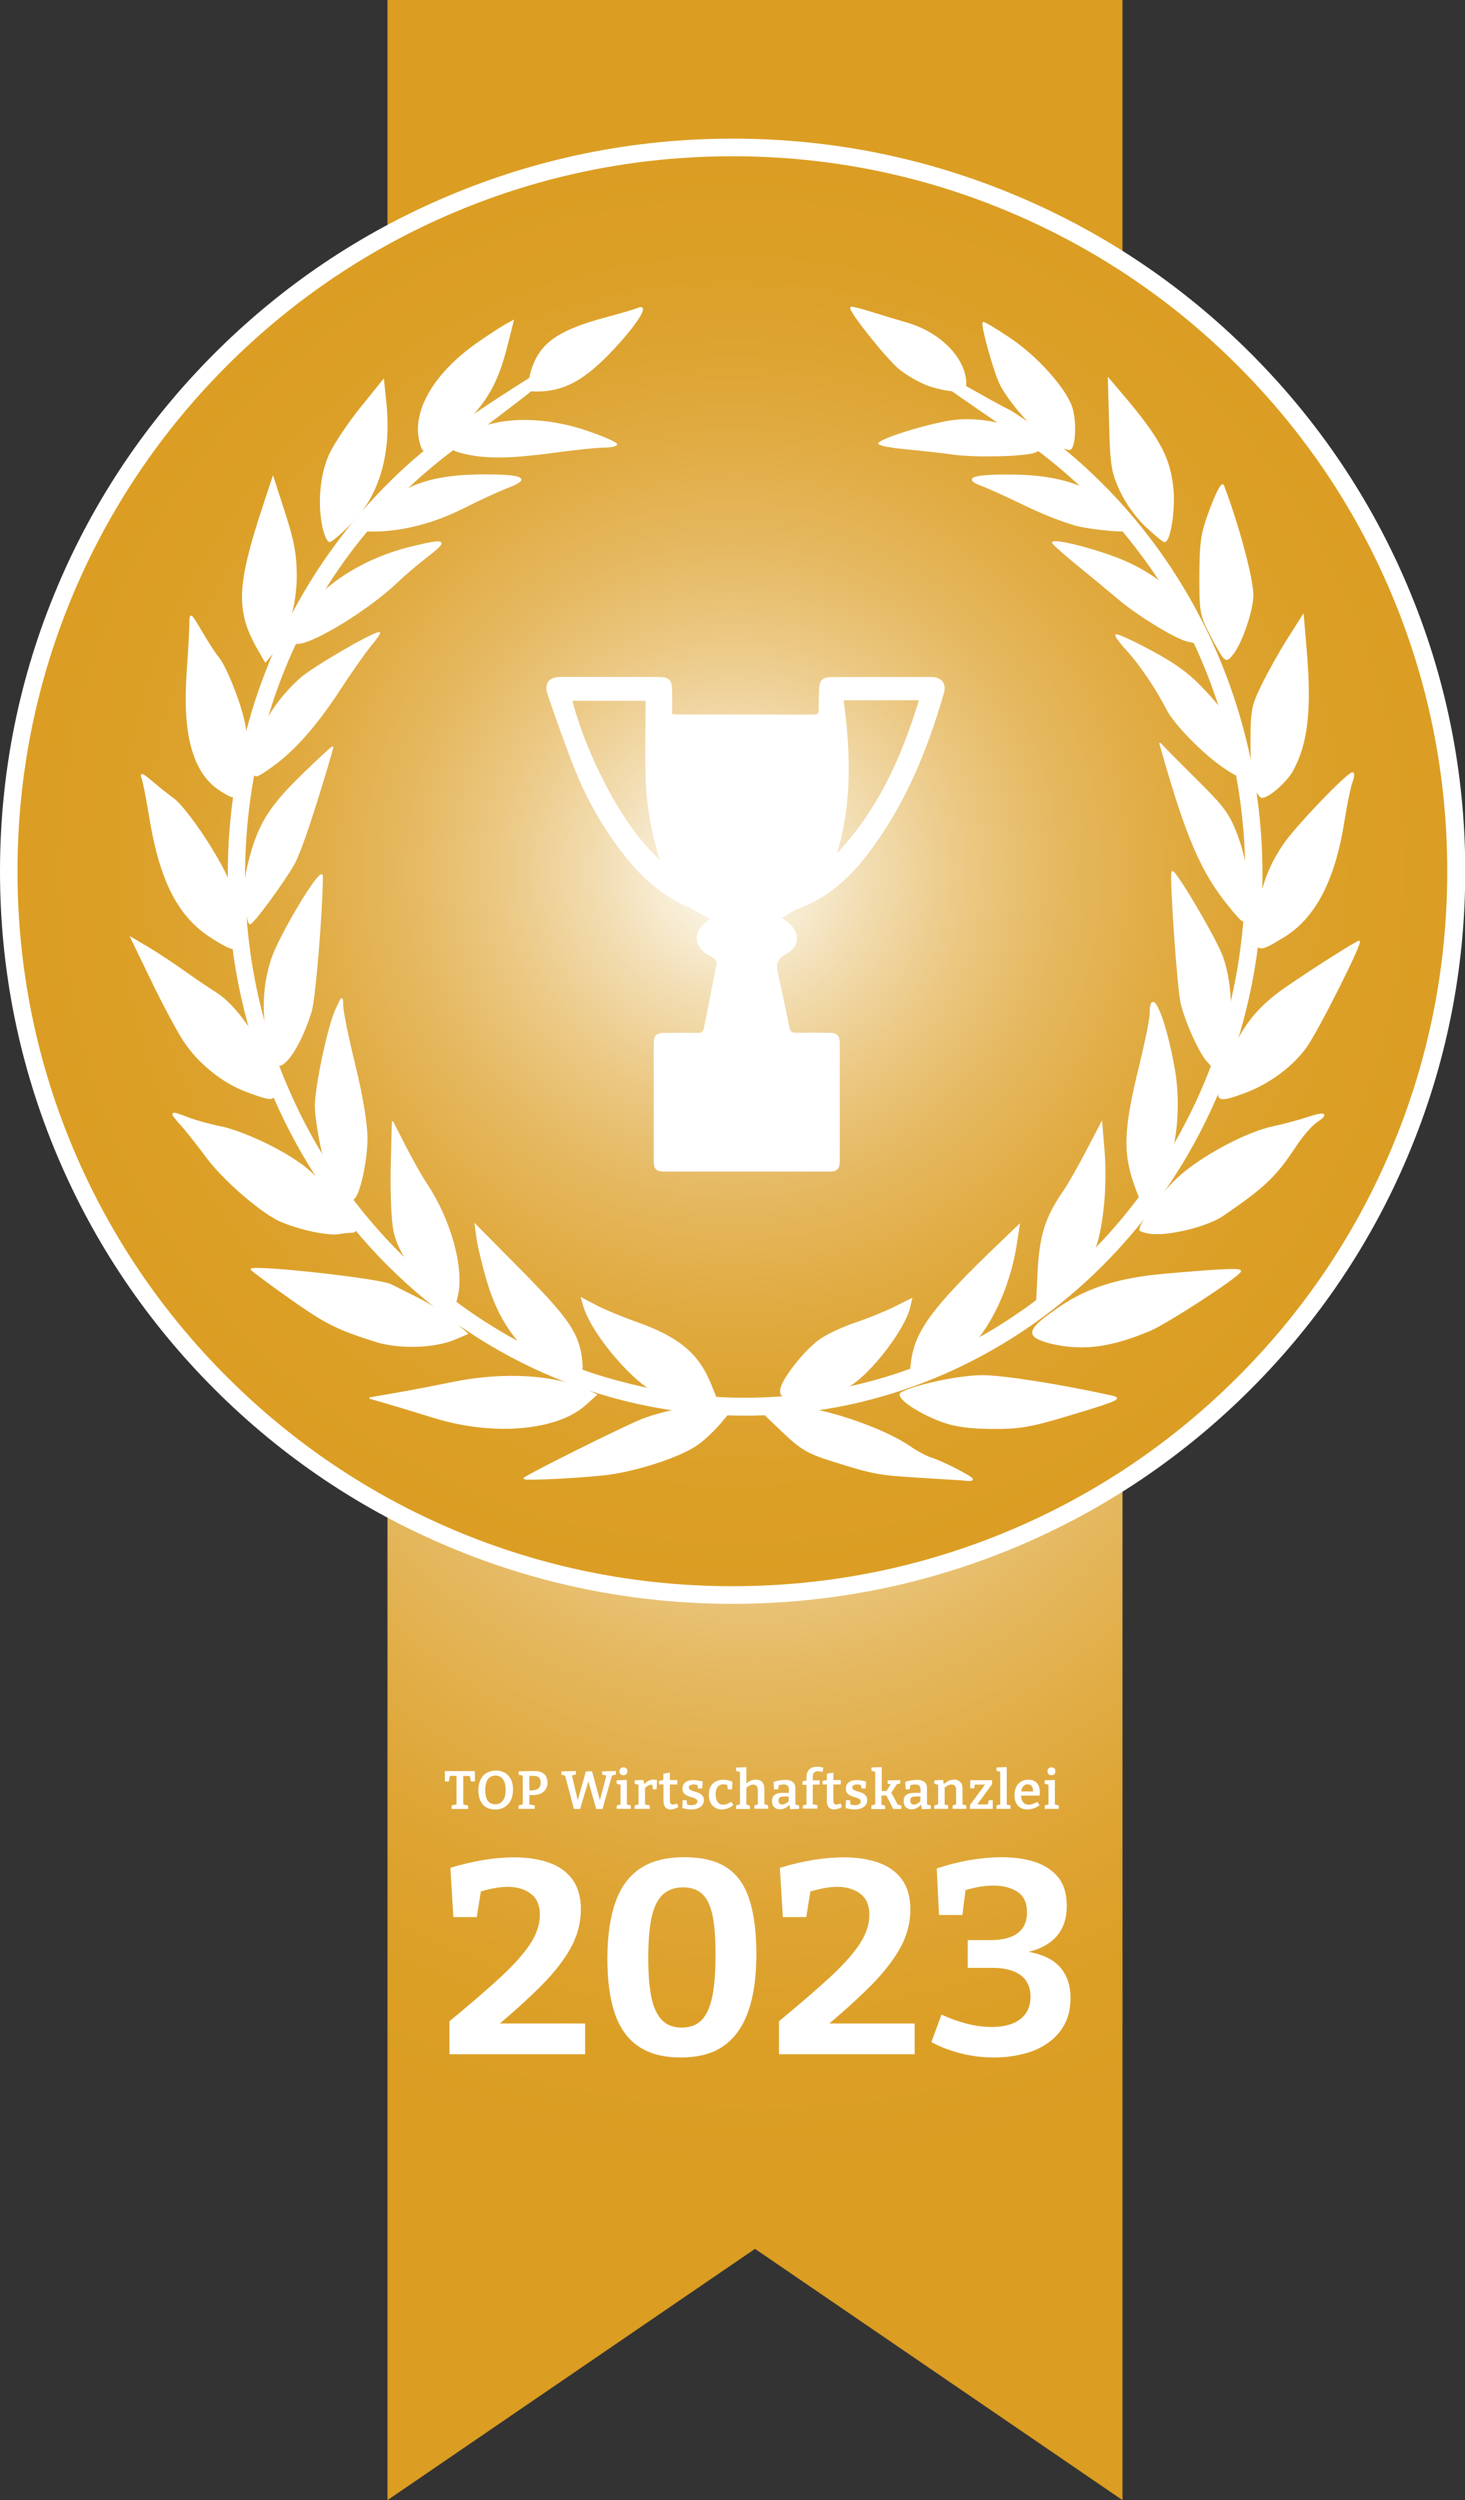 <?xml version="1.0" encoding="utf-8"?>
<svg version="1.1" id="top-wirtschaftskanzlei-2023" xmlns="http://www.w3.org/2000/svg" xmlns:xlink="http://www.w3.org/1999/xlink" x="0px" y="0px"
	 width="1172px" height="2000px" viewBox="0 0 1172 2000" enable-background="new 0 0 1172 2000" xml:space="preserve">
<rect x="0" y="0" width="1172" height="2000" fill="#333333" stroke="none"/>
<g>
	<radialGradient id="radial-gradient-1" cx="604" cy="1000" r="737.033" gradientUnits="userSpaceOnUse">
		<stop  offset="0" style="stop-color:#FFFFFF"/>
		<stop  offset="6.263083e-02" style="stop-color:#FBF3E4"/>
		<stop  offset="0.193" style="stop-color:#F2DCB1"/>
		<stop  offset="0.326" style="stop-color:#EBC985"/>
		<stop  offset="0.46" style="stop-color:#E5B961"/>
		<stop  offset="0.594" style="stop-color:#E1AD46"/>
		<stop  offset="0.728" style="stop-color:#DEA432"/>
		<stop  offset="0.863" style="stop-color:#DC9F26"/>
		<stop  offset="1" style="stop-color:#DB9D22"/>
	</radialGradient>
	<polygon fill="url(#radial-gradient-1)" points="898,2000 604,1799 310,2000 310,0 898,0 	"/>
</g>
	<g>
	<radialGradient id="radial-gradient-2" cx="586" cy="697" r="579" gradientUnits="userSpaceOnUse">
		<stop  offset="0" style="stop-color:#FFFFFF"/>
		<stop  offset="7.731533e-02" style="stop-color:#F9F0DC"/>
		<stop  offset="0.202" style="stop-color:#F1DAAB"/>
		<stop  offset="0.329" style="stop-color:#EBC781"/>
		<stop  offset="0.458" style="stop-color:#E5B85F"/>
		<stop  offset="0.588" style="stop-color:#E1AC44"/>
		<stop  offset="0.72" style="stop-color:#DDA431"/>
		<stop  offset="0.856" style="stop-color:#DC9F26"/>
		<stop  offset="1" style="stop-color:#DB9D22"/>
	</radialGradient>
		<circle fill="url(#radial-gradient-2)" cx="586" cy="697" r="579"/>
		<path fill="#FFFFFF" d="M586,1283c-79.1,0-155.9-15.5-228.1-46.1c-69.8-29.5-132.5-71.8-186.3-125.6
		c-53.8-53.8-96.1-116.5-125.6-186.3C15.5,852.9,0,776.1,0,697s15.5-155.9,46.1-228.1c29.5-69.8,71.8-132.5,125.6-186.3
		s116.5-96.1,186.3-125.6c72.2-30.6,149-46.1,228.1-46.1s155.9,15.5,228.1,46.1c69.8,29.5,132.5,71.8,186.3,125.6
		c53.8,53.8,96.1,116.5,125.6,186.3c30.6,72.2,46.1,149,46.1,228.1s-15.5,155.9-46.1,228.1c-29.5,69.8-71.8,132.5-125.6,186.3
		c-53.8,53.8-116.5,96.1-186.3,125.6C741.9,1267.5,665.1,1283,586,1283z M586,125c-77.2,0-152.1,15.1-222.6,44.9
		c-68.1,28.8-129.3,70.1-181.8,122.6C129,345.1,87.8,406.2,58.9,474.4C29.1,544.9,14,619.8,14,697s15.1,152.1,44.9,222.6
		c28.8,68.1,70.1,129.3,122.6,181.8c52.5,52.5,113.7,93.8,181.8,122.6c70.5,29.8,145.4,44.9,222.6,44.9s152.1-15.1,222.6-44.9
		c68.1-28.8,129.3-70.1,181.8-122.6c52.5-52.5,93.8-113.7,122.6-181.8c29.8-70.5,44.9-145.4,44.9-222.6s-15.1-152.1-44.9-222.6
		c-28.8-68.1-70.1-129.3-122.6-181.8c-52.5-52.5-113.7-93.8-181.8-122.6C738.1,140.1,663.2,125,586,125z"/>
</g>
	<g>
	<path fill="#FFFFFF" stroke="#FFFFFF" stroke-width="2.748" stroke-linecap="round" stroke-linejoin="round" d="M373.3,336.7
		c-114.1,76.8-189.7,210.6-189.7,363c0,238.1,184.8,431.4,412.5,431.4s412.5-193.2,412.5-431.4c0-157.2-80.6-294.8-200.8-370.2
		c-27.5-13.3-151.2-89.2,0,13.7c38.4,24.9,72.9,56.4,101,93.2c69.9,89.2,100.6,209.7,84.7,323.7c-15.4,118-82.7,226.2-177.6,291
		c-93.3,65.1-213.3,84.6-321.6,54.8c-115.6-30.4-214.7-119.3-263.9-232.6C177.7,754.8,184,610,244.7,496.2
		c30.5-58.7,75.5-108.5,128.6-145.5C523.5,238.3,411.9,310.5,373.3,336.7L373.3,336.7z"/>
		<path fill="#FFFFFF" stroke="#FFFFFF" stroke-width="1.015" d="M419.3,1182.7c0-1.6,80.1-41.5,94.4-47.1
		c19.8-7.7,52.4-13.2,64-10.8l8.4,1.7l-9.4,11.2c-5.2,6.2-13.7,14.3-19.1,18c-12.8,8.9-44.3,19.6-68.3,23.2
		C472.5,1181.5,419.3,1184.3,419.3,1182.7L419.3,1182.7z M738.2,1181.8c-36-2.2-38.7-2.7-72.2-13.2c-20.1-6.3-25.2-9.4-40.7-24.2
		l-17.7-17l7.8-2.2c20.1-5.6,84.7,13,113,32.5c5.4,3.7,12.9,7.7,16.6,8.8c8.6,2.6,32.8,15,32.8,16.8c0,0.7-1.5,1.2-3.4,0.9
		S756.2,1182.9,738.2,1181.8L738.2,1181.8z M346.8,1133.7c-15.1-4.7-32.7-10-39.3-11.9l-11.9-3.4l20.1-3.5c11.1-1.9,32-5.9,46.6-8.9
		c40.7-8.3,81.4-5.9,107.8,6.4l7,3.3l-8.8,7.9C445.4,1144.2,394.2,1148.5,346.8,1133.7L346.8,1133.7z M753.4,1137
		c-19.6-7.2-37.5-19.8-32.3-22.7c10.7-6.1,46.4-13.7,64.7-13.7c16.9,0,61.3,7,103.7,16.3c8,1.8,4.6,3.3-30.4,13.9
		c-34.3,10.4-42.6,11.9-65.1,11.8C775.6,1142.5,764,1140.9,753.4,1137L753.4,1137z M527,1114.3c-17.3-5.1-53.2-46.8-59.8-69.3
		l-1.9-6.5l11.8,6.2c6.5,3.4,20.3,9.1,30.7,12.8c34.6,12.1,50.5,25.1,60.5,49.6l4.2,10.4l-18.5-0.3
		C544,1117,531.8,1115.7,527,1114.3L527,1114.3z M624.6,1112.4c0-7.6,19.5-32.6,32.3-41.2c5.6-3.8,18.1-9.6,27.8-12.8
		c9.6-3.2,23.6-8.9,31-12.6l13.5-6.7l-1.7,7.1c-4.2,17.2-30.9,52-47.5,62c-9.5,5.7-17,7.6-33.8,8.6
		C625.9,1118,624.6,1117.8,624.6,1112.4L624.6,1112.4z M452.2,1098.6c-29.6-10.8-50.5-35.3-61.7-72.1c-3.8-12.5-7.6-28.1-8.6-34.8
		l-1.7-12.1l36.9,37.3c38,38.5,45.8,50,48.2,71.6C466.6,1101.1,464.1,1103,452.2,1098.6L452.2,1098.6z M729.3,1089.4
		c3.2-24.7,17.3-43.6,69.3-93.5l16.7-16l-2.2,14.4c-7.1,46.1-30.6,86.3-58.2,99.5c-7.7,3.7-16.9,6.7-20.5,6.7
		C728.4,1100.6,728,1099.7,729.3,1089.4L729.3,1089.4z M300.3,1072.9c-31.5-10-39.7-14.2-69.8-35.5c-16.7-11.8-30-21.8-29.5-22.1
		c4.1-3,102.8,8,111.5,12.4c2.4,1.2,12.3,6.2,22.1,11.1c9.8,4.9,22.6,13.2,28.5,18.5l10.7,9.6l-9.8,4.2
		C347.5,1078.1,319.1,1078.9,300.3,1072.9L300.3,1072.9z M843.9,1075.1c-6.6-1.3-13.7-3.9-15.8-5.7c-5-4.3-0.2-10,20-23.8
		c22.5-15.3,47.8-23.1,84.9-26.3c47.7-4.1,60.7-4.6,59.2-2.1c-3.1,5.2-59.5,41.8-72.7,47.2C888.9,1077.1,868,1080,843.9,1075.1
		L843.9,1075.1z M351.6,1038c-17.2-13.3-32.6-35.9-36.3-53.1c-1.7-8.2-2.7-30.7-2.2-51.2l0.9-36.5l10,19.6
		c5.5,10.8,13.2,24.5,17.2,30.4c19.1,28.7,29.8,67.5,24.6,89.4l-2.5,10.3L351.6,1038L351.6,1038z M830.5,1018.9
		c1.4-30.2,6.1-45.2,20.6-66c3.4-4.9,11.6-19.3,18.2-31.9l12-23l1.9,23.6c2.3,28.3-1.5,64.7-8.5,79.8c-5.4,11.8-28.6,37.3-39.2,43.1
		l-6.4,3.5L830.5,1018.9L830.5,1018.9z M247.9,984.3c-9.2-2.1-20.9-6-26-8.7c-16.5-8.7-44.7-33.7-57-50.6
		c-6.7-9.1-15.8-20.6-20.3-25.6c-9.3-10.3-8.7-10.8,5.8-5.1c5.7,2.2,17.2,5.4,25.7,7.1c17.7,3.6,48.3,17.9,65.5,30.7
		c13.1,9.7,33.5,33,39.7,45.5c3.7,7.4,3.7,8-0.8,8.1c-2.7,0-7.3,0.6-10.3,1.2S257.1,986.4,247.9,984.3L247.9,984.3z M919.5,986.4
		c-4.1-0.7-7.5-1.8-7.5-2.6c0-5.6,16.7-28.5,29.8-40.8c18-17,54.9-37,77.1-41.6c8.2-1.7,20.3-5,26.9-7.2c14.2-4.8,17.3-3.4,7.3,3.3
		c-4,2.7-11.4,11.3-16.6,19.2c-16,24.3-24.8,32.7-58.4,55.7C965.3,981,933.6,988.7,919.5,986.4L919.5,986.4z M270.8,949.2
		c-7.1-8.5-10.5-16.4-13.9-32.3c-2.5-11.6-4.5-26-4.5-31.9c0-15.6,10-63.1,16.2-76.8c5.2-11.6,5.3-11.6,5.5-3.3
		c0.1,4.6,4.5,26.1,9.8,47.7c6,24.6,9.5,46.1,9.6,57.7c0,18.2-6,45.8-10.8,48.8C281.3,959.7,276,955.4,270.8,949.2L270.8,949.2z
		 M909.6,952.5c-11.1-28.7-10.7-47.5,2.3-100.1c4.5-18.5,8.3-37,8.3-41.2c0.1-24.5,12.1,3.2,19.2,44.4c6.8,39.6-2,85.7-18.9,98.5
		l-7.9,6L909.6,952.5L909.6,952.5z M198,873.3c-19.6-7.1-39.3-23-51-41c-5.3-8.2-17-30-25.9-48.6L104.8,750l12.9,7.6
		c7.1,4.2,20.1,12.7,28.9,19c8.8,6.3,20.3,14.1,25.6,17.4c19.8,12.3,42.3,48.3,46.3,74C220.5,881,219.6,881.2,198,873.3L198,873.3z
		 M974.9,874.8c0-2.4,3.9-14.6,8.6-27.1c9.7-25.7,22.5-41.9,45.8-57.9c21.3-14.7,56.2-36.8,58-36.8c2.9,0-33,71.4-42.5,84.6
		c-11.1,15.4-29.5,29-49,36.3C978.8,880.2,974.9,880.4,974.9,874.8L974.9,874.8z M217.1,838.5c-7.4-20.2-7.5-45.7-0.2-69.6
		c5.9-19.4,41-77.8,40.9-67.9c-0.4,32.6-5.9,98.1-9,108.3c-5.4,17.4-13.6,33.6-20.3,39.8C222.9,854.1,222.7,854,217.1,838.5
		L217.1,838.5z M965.9,848.9c-6.6-7.5-17.3-31.4-20.9-46.5c-2.8-11.9-9.1-103-7.2-105c2-2.2,35,53.7,40.1,68.1
		c8.4,23.7,8.3,56.7-0.2,75c-3.4,7.3-6.5,13.3-6.9,13.3C970.5,853.8,968.3,851.6,965.9,848.9L965.9,848.9z M167,748.4
		c-25-16.9-39.2-45.4-47.2-95.3c-2.3-14-5-27.9-6.1-30.8c-1.5-4.1,0.3-3.4,7.9,3.1c5.4,4.6,12.9,10.5,16.6,13.2
		c11.5,8.2,40.9,52.9,46.2,70.5c6.1,19.9,6.8,49.5,1.3,49.5C183.7,758.5,175.2,754,167,748.4L167,748.4z M1005.9,737.6
		c2-24.6,8.3-43.1,21.2-62c9.6-14.2,50.9-57.3,54.9-57.3c1.2,0,1,3.3-0.5,7.3c-1.5,4-4.4,18.2-6.5,31.5c-7.4,46.9-23.1,77-48,92.2
		C1004.8,762.9,1003.9,762.4,1005.9,737.6L1005.9,737.6z M196.2,723.9c-1.2-10.2-0.4-20.7,2.6-32.9c7.6-30.6,15.9-44.5,42.6-70.6
		c13.6-13.3,24.7-23.5,24.7-22.8c0,0.8-2,8-4.4,16c-13.3,44.3-21.7,68.6-26.6,77.5c-7.6,13.7-32.6,47.8-35.1,47.8
		C198.9,738.9,197.2,732.1,196.2,723.9L196.2,723.9z M983.8,725.3c-22.2-27-34.1-54.4-53.9-123.8l-2-7l6.8,7
		c3.7,3.9,16.1,16.2,27.4,27.5c17.5,17.5,21.7,23.5,28,40.7c7.9,21.4,11.6,52.4,7.6,63.1C995.3,739,994.8,738.7,983.8,725.3
		L983.8,725.3z M176.9,632.6c-21.8-13.6-30.6-43.9-27.1-94c1.2-17.1,2.2-35,2.2-39.9c0.1-8.6,0.3-8.4,9.4,7
		c5.1,8.7,11,17.8,13.1,20.2c5.6,6.4,16.4,32.9,20.4,49.9c3.5,15,2.6,30.8-2.8,51.3C188.8,639.5,188.3,639.7,176.9,632.6
		L176.9,632.6z M1004.4,631.6c-2.2-4-3.5-17.1-3.5-35.8c0-27.6,0.5-30.6,8.8-47.7c4.9-10,14.2-26.7,20.8-37.1l12-18.9l2.3,27.3
		c4.1,48,1.2,74.8-10.7,96.8c-4.9,9-19.2,21.6-24.6,21.6C1008.7,637.9,1006.3,635.1,1004.4,631.6L1004.4,631.6z M203.1,613.9
		c0-23.7,13.6-49.7,37.1-70.9c9.9-8.9,57.9-36.9,63.3-36.9c0.8,0-2.4,4.7-7.2,10.5s-16,21.9-25.1,35.8c-18.1,27.8-36,48-53.5,60.5
		C203.7,622.9,203.1,622.9,203.1,613.9L203.1,613.9z M978.9,613.7c-16.2-11-39.4-34.7-45.3-46.4c-8.1-16-21.9-36.4-31.8-47.1
		c-5-5.4-9.1-10.8-9.1-12.1s12.4,4.3,27.5,12.4c21.6,11.6,31.3,18.9,45.1,33.8c17.5,19,21.4,27.2,27.3,57.7
		C994.9,623,993,623.3,978.9,613.7L978.9,613.7z M206.7,519.6c-17.7-30.8-17-50.8,3.9-114.2l7.8-23.6l9.3,28.8
		c7.3,22.7,9.2,33.3,9.2,50.2c0,23.6-7.4,48.1-18.5,61.3l-6.1,7.3L206.7,519.6L206.7,519.6z M978.5,525.4
		c-1.6-2.1-6.5-10.7-10.8-19.2c-7.3-14.3-7.8-17.6-7.7-46.3c0.2-27.5,1.1-33.3,8.6-53.3c5.1-13.6,9.1-20.8,10.1-18.2
		c12,31.6,23.4,74.2,23.5,87.5c0.1,11.8-8.9,38.3-16,47.2C982.4,528.1,981,528.5,978.5,525.4L978.5,525.4z M234.8,508.3
		c9.4-30.5,48.4-59.6,94.7-70.7c27.2-6.6,29.1-5.6,13,6.9c-8,6.1-18.9,15.4-24.2,20.5c-22.9,22-67.6,49.6-80.4,49.6
		C233.9,514.6,233.3,513.2,234.8,508.3L234.8,508.3z M949.2,512.5c-9.7-2.6-38.5-20.2-53.6-32.9c-8.3-7-23.9-19.9-34.7-28.7
		c-10.8-8.8-19.3-16.5-18.8-17c2.6-2.6,37.1,6.4,57.1,15c25.7,11,46.7,29,56.2,48.1C964,514.4,963.3,516.2,949.2,512.5L949.2,512.5z
		 M258.4,421.3c-4.1-19.6-1.7-43.1,6.1-59.2c3.9-7.9,14.9-24.3,24.6-36.3l17.6-21.8l1.9,18.3c4.2,40.1-5.4,73.5-27.7,96.1
		c-8,8.1-15.7,14.7-17.2,14.7C262.2,433.2,259.8,427.9,258.4,421.3L258.4,421.3z M916.7,420.9c-7.7-7.3-16.1-19-20.5-28.7
		c-6.7-14.7-7.6-20.2-8.4-52.9l-1-36.5l10.5,12.4c30.5,35.8,38.7,51.3,41,76.6c1.5,16.8-2.5,41.5-6.7,41.4
		C930.6,433.2,923.9,427.6,916.7,420.9L916.7,420.9z M299.3,410.6c23.4-22.7,46.8-30.7,89.4-30.6c30.1,0.1,35.4,3,17.8,9.7
		c-7.2,2.8-23,10-35,16.1c-24,12.2-49.4,18.8-72.1,18.9l-14.7,0L299.3,410.6L299.3,410.6z M864.1,420.9c-9-1.9-28.1-9.2-42.4-16.1
		c-14.3-7-30.6-14.4-36.2-16.5c-14.7-5.4-7.8-8.2,20.6-8.2c43.8-0.1,71.5,10.1,94.8,34.8l9.4,10l-14.9-0.3
		C887.2,424.4,873.1,422.7,864.1,420.9L864.1,420.9z M374.8,363.3c-5.7-1.1-11.1-2.8-12-3.8c-3.1-3.2,4.4-9.6,19-16.1
		c21.9-9.8,55.9-9.2,87.5,1.6c13.2,4.5,23.9,9.2,23.9,10.4c0,1.2-4.6,2.2-10.3,2.2c-5.6,0-23.8,1.9-40.4,4.2
		C410.5,366.1,391.4,366.6,374.8,363.3L374.8,363.3z M762.8,363.2c-9-1.3-26.6-3.2-39.1-4.4c-12.5-1.2-21.7-3.1-20.5-4.3
		c4.6-4.6,44.2-16.4,61.2-18.2c20.5-2.2,47.5,3.7,60.4,13c9.1,6.7,9.9,9.6,3.1,12.3C820,364.7,780.5,365.7,762.8,363.2L762.8,363.2z
		 M336,353c-6-24.5,12-54.8,46.6-78.8c8.9-6.2,18.8-12.6,22-14.4l5.9-3.2l-4.9,19.4c-6.9,27.4-14.6,42.2-30.4,58.7
		c-11.2,11.7-30.8,25.4-36.2,25.4C338.4,360.3,337,357.1,336,353L336,353z M843.3,354.8c-12.9-7-37.6-34.8-43.9-49.4
		c-5.2-12.1-14.4-45.8-12.8-47.3c0.5-0.5,9.8,5,20.7,12.3c22.1,14.6,45.9,41.3,50.3,56.4c3.3,11.4,2.3,31.5-1.7,32.6
		C854.4,359.7,848.7,357.7,843.3,354.8L843.3,354.8z M423.6,303.6c5.7-27.2,19.8-38.3,62.8-49.7c10.5-2.8,21.4-6,24.2-7.2
		c9.6-4-2.9,14.9-24.2,36.8c-20.5,21-36.5,29.2-56.9,29.2C422.1,312.7,421.7,312.2,423.6,303.6L423.6,303.6z M742.5,308.1
		c-6.7-2.4-17-8.3-22.9-13.2c-10.2-8.3-40.9-46.9-38.9-48.9c0.5-0.5,6.9,1,14.2,3.3c7.3,2.3,21.1,6.5,30.7,9.3
		c26.7,7.7,46.9,28.6,46.9,48.4c0,4.6-1.7,5.7-8.9,5.6C758.6,312.5,749.1,310.5,742.5,308.1L742.5,308.1z"/>
</g>
	<path fill="#FFFFFF" stroke="#FFFFFF" stroke-miterlimit="10" d="M568.9,734.9c-7.3-3.9-13.9-7.8-20.8-11
	c-19.2-8.8-34.3-22.5-47.3-38.8c-17.6-22.1-31.4-46.4-41.6-72.6c-7.3-18.7-14-37.6-20.5-56.7c-3.1-9.3,0.7-13.8,10.6-13.8
	c25.9,0,51.7,0,77.6,0.1c8.1,0,10.2,2.1,10.3,10.2c0.1,6.3,0,12.6,0,19.4c2.3,0.2,3.9,0.4,5.6,0.4c35.8,0,71.5,0,107.3,0.1
	c4,0,5.6-0.9,5.4-5.1c-0.2-5.4,0.1-10.8,0.3-16.2c0.2-6.2,2.6-8.6,8.9-8.7c9-0.1,18-0.1,26.9-0.1c17.8,0,35.6,0,53.4,0
	c7.8,0,11.7,4.7,9.7,12c-13.5,47-32,91.8-62.4,130.7c-14.2,18.2-31.1,33.1-53.2,41.4c-5,1.9-9.5,5.2-14.7,8.2c1.5,1,2.9,1.8,4.2,2.7
	c11,7.6,11.6,19.3,0,25.7c-7.8,4.2-8.4,8.9-6.7,16.2c3.3,14.5,6.3,29,9.3,43.5c0.7,3.4,2.6,4.3,5.8,4.2c8.8-0.2,17.6-0.1,26.5,0
	c5.9,0.1,7.8,2,7.8,7.8c0,31.4,0,62.8,0,94.3c0,5.9-1.8,7.9-7.7,7.9c-44.1,0-88.2,0-132.3,0c-6,0-7.8-1.9-7.8-7.7
	c0-31.4,0-62.8,0-94.3c0-5.9,1.8-7.8,7.7-7.9c8.8-0.1,17.6-0.2,26.5,0c3.3,0.1,5.2-0.7,5.9-4.1c3.4-17.4,7-34.8,10.3-52.3
	c0.2-1.1-1-3-2.1-3.8c-2.2-1.7-4.9-2.7-7.1-4.4c-9.1-7-9.1-16.6-0.1-23.7C565.6,737.3,567,736.3,568.9,734.9z M517,560.1
	c-19.8,0-39.6,0-59.7,0c0.6,2.3,1,4.1,1.5,5.8c7.4,25.2,17.8,49.1,30.6,72c10,17.7,21.5,34.4,36.2,48.6c1,1,2.1,1.8,3.2,2.7
	c-6.7-21.2-10.8-42.4-11.7-64.1C516.3,603.5,517,581.9,517,560.1z M668.6,684.4c33.7-35.3,53.1-78,67.2-124.7c-21.1,0-41,0-61.5,0
	C680.1,601.7,681.3,643.3,668.6,684.4z"/>
	<g>
	<path fill="#FFFFFF" d="M361.3,1447v-2.7l4.9-1.1l-1,1.3v-24.8l1.1,0.9h-7.4l1.2-1l-1,5.5h-3.2v-8.3h24v8.3h-3.2l-1-5.3l1.2,0.9
		h-7.4l1.1-0.9v24.8l-0.9-1.3l4.8,1.1v2.7H361.3z"/>
		<path fill="#FFFFFF" d="M395.9,1447.5c-2.6,0-4.9-0.6-6.9-1.7s-3.5-2.9-4.6-5.1c-1.1-2.3-1.7-5.1-1.7-8.4c0-2.6,0.3-5,1-6.9
		s1.7-3.7,2.9-5c1.3-1.3,2.7-2.3,4.5-3c1.7-0.7,3.6-1,5.7-1c2,0,3.8,0.3,5.5,1c1.6,0.6,3.1,1.6,4.3,2.9c1.2,1.3,2.1,2.8,2.8,4.7
		c0.7,1.9,1,4,1,6.5c0,3.4-0.6,6.3-1.8,8.7c-1.2,2.4-2.9,4.2-5.1,5.5S398.7,1447.5,395.9,1447.5z M396.2,1443.4
		c1.5,0,2.9-0.4,4.2-1.2c1.2-0.8,2.2-2,3-3.7c0.8-1.7,1.1-4,1.1-6.9c0-2.7-0.4-4.8-1.1-6.5c-0.7-1.6-1.7-2.8-2.9-3.6
		c-1.2-0.7-2.6-1.1-4.2-1.1c-1.5,0-2.9,0.4-4.1,1.1c-1.2,0.7-2.2,2-2.9,3.7c-0.7,1.7-1.1,4-1.1,6.9c0,2.7,0.3,4.8,1,6.5
		c0.7,1.7,1.6,2.9,2.8,3.7C393.3,1443,394.7,1443.4,396.2,1443.4z"/>
		<path fill="#FFFFFF" d="M426,1436h-3.6l1.1-0.9v9.2l-0.8-1l5.1,1v2.7h-12.9v-2.7l4.2-1.1l-0.9,1.1v-24.8l1,1.2l-4.3-1v-2.7l8.8-0.2
		h4.2c2.3,0,4.2,0.4,5.7,1.2c1.5,0.8,2.6,1.9,3.3,3.2s1.1,3,1.1,4.7c0,1.9-0.4,3.6-1.3,5.2c-0.9,1.5-2.2,2.7-4,3.6
		C430.9,1435.6,428.7,1436,426,1436z M427,1420.6h-4.4l0.9-0.8v13.3l-1.1-0.9h3.6c2.1,0,3.7-0.6,4.9-1.7c1.1-1.1,1.7-2.6,1.7-4.5
		c0-1.7-0.5-3.1-1.4-4C430.2,1421.1,428.8,1420.6,427,1420.6z"/>
		<path fill="#FFFFFF" d="M481.6,1417l11.1-0.2v2.7l-4,1.1l1.2-1.4l-7.9,27.9h-5l-6.8-23.8h1l-7.1,23.8h-5l-7.2-27.5l0.6,0.9
		l-3.4-0.8v-2.7l11.6-0.2v2.7l-4,1.1l0.7-1l5.3,22.7l-1.1,0l7.1-25.2l4.9-0.2l6.9,25.3l-1.1,0l5.9-22.6l0.5,0.9l-4.1-0.9V1417z"/>
		<path fill="#FFFFFF" d="M501.6,1443.9l-0.4-0.5l3.4,0.9v2.7h-11.2v-2.7l3.4-0.9l-0.4,0.5v-16.5l0.3,0.4l-3.4-0.9v-2.7l8.2-0.3
		V1443.9z M498.8,1420.1c-0.9,0-1.7-0.3-2.3-0.8c-0.6-0.5-0.9-1.3-0.9-2.3c0-1.1,0.3-1.9,0.9-2.4s1.4-0.8,2.3-0.8
		c0.9,0,1.6,0.3,2.2,0.8c0.6,0.5,0.9,1.3,0.9,2.4c0,1-0.3,1.8-0.9,2.3C500.5,1419.9,499.7,1420.1,498.8,1420.1z"/>
		<path fill="#FFFFFF" d="M507.7,1447v-2.7l3.6-0.9l-0.5,0.8V1427l0.6,0.9l-3.7-1v-2.7l7.1-0.3l0.7,4.1l-0.7-0.2
		c1.3-1.3,2.6-2.4,3.8-3.1c1.2-0.7,2.6-1.1,4.1-1.1c0.9,0,1.9,0.1,2.9,0.4l-0.3,7.4h-3l-0.6-4.6l0.5,1c-0.2-0.1-0.4-0.1-0.6-0.1
		c-0.2,0-0.4,0-0.6,0c-1,0-1.9,0.3-2.9,0.9c-0.9,0.6-1.8,1.4-2.5,2.3l0.4-1.4v14.7l-0.6-0.8l4.4,0.9v2.7H507.7z"/>
		<path fill="#FFFFFF" d="M536.5,1447.5c-1.8,0-3.2-0.6-4.2-1.7c-1-1.1-1.5-2.8-1.5-5v-14l0.7,0.7h-4.3v-2.8l4.3-0.9l-0.8,0.9v-5.8
		l5.2-0.9v6.7l-0.6-0.7h6.6l-0.1,3.5h-6.5l0.6-0.7v13.3c0,1.2,0.2,2.1,0.6,2.7c0.4,0.5,1,0.8,1.8,0.8c0.5,0,1-0.1,1.6-0.3
		c0.6-0.2,1.2-0.4,1.8-0.6l1,2.8C540.7,1446.8,538.5,1447.5,536.5,1447.5z"/>
		<path fill="#FFFFFF" d="M551.1,1429.8c0,0.8,0.3,1.4,0.9,1.8c0.6,0.4,1.3,0.8,2.2,1.1c0.9,0.3,1.9,0.6,2.9,0.9c1,0.3,2,0.7,2.9,1.2
		c0.9,0.5,1.6,1.2,2.2,2c0.6,0.8,0.9,1.9,0.9,3.2c0,1.6-0.4,3-1.3,4.1c-0.9,1.1-2.1,1.9-3.6,2.5c-1.5,0.6-3.2,0.9-5.1,0.9
		c-1.1,0-2.3-0.1-3.5-0.3c-1.2-0.2-2.5-0.5-3.8-0.8l0.3-6.3h3.2l0.5,4l-0.5-0.6c0.6,0.2,1.3,0.3,2,0.4c0.7,0.1,1.3,0.2,1.9,0.2
		c0.8,0,1.6-0.1,2.3-0.3c0.7-0.2,1.3-0.6,1.7-1c0.5-0.5,0.7-1,0.7-1.7c0-0.8-0.3-1.4-0.9-1.8c-0.6-0.5-1.3-0.8-2.2-1.1
		c-0.9-0.3-1.9-0.6-2.9-0.9c-1-0.3-2-0.7-2.9-1.2c-0.9-0.5-1.6-1.2-2.2-2c-0.6-0.8-0.8-1.9-0.8-3.3c0-1.6,0.4-2.9,1.2-3.9
		c0.8-1,1.9-1.8,3.2-2.2c1.3-0.5,2.8-0.7,4.3-0.7c1.1,0,2.3,0.1,3.5,0.3c1.3,0.2,2.6,0.5,3.9,0.9l-0.3,5.5h-3.3l-0.6-3.4l0.7,0.8
		c-1.4-0.4-2.6-0.6-3.7-0.6c-1.1,0-2.1,0.2-2.8,0.7C551.5,1428.3,551.1,1429,551.1,1429.8z"/>
		<path fill="#FFFFFF" d="M577.3,1447.5c-1.9,0-3.7-0.5-5.2-1.4c-1.5-0.9-2.8-2.2-3.7-4c-0.9-1.7-1.3-3.9-1.3-6.3
		c0-2.2,0.3-4.1,0.9-5.6c0.6-1.5,1.5-2.8,2.6-3.7c1.1-1,2.3-1.7,3.7-2.1c1.4-0.4,2.8-0.7,4.2-0.7c1.3,0,2.6,0.2,4,0.5
		c1.4,0.3,2.5,0.7,3.4,1.2l-0.2,6h-3.4l-0.6-3.7l0.4,0.4c-0.5-0.2-1.2-0.4-1.8-0.5c-0.7-0.1-1.3-0.2-1.8-0.2c-1.3,0-2.4,0.3-3.3,1
		c-0.9,0.7-1.6,1.6-2,2.8c-0.5,1.2-0.7,2.6-0.7,4.3c0,1.8,0.3,3.3,0.8,4.5c0.5,1.2,1.2,2.1,2.1,2.8c0.9,0.6,2,0.9,3.1,0.9
		c0.9,0,2-0.2,3.1-0.6c1.1-0.4,2.2-1,3.4-1.8l1.7,2.7c-1.5,1.2-3.1,2.1-4.7,2.7C580.4,1447.2,578.8,1447.5,577.3,1447.5z"/>
		<path fill="#FFFFFF" d="M588.9,1447v-2.7l3.7-1l-0.6,0.8v-27.3l0.6,0.9l-3.7-1v-2.7l8.2-0.3v14.4l-1.2-0.3c1.4-1.4,2.9-2.5,4.4-3.2
		c1.5-0.7,3-1,4.4-1c1.3,0,2.4,0.3,3.5,0.8c1,0.5,1.8,1.3,2.4,2.4c0.6,1.1,0.9,2.4,0.9,4v13.2l-0.5-0.8l3.5,1v2.7h-11v-2.7l3.4-0.9
		l-0.6,0.8V1432c0-1.5-0.3-2.6-1-3.3c-0.7-0.7-1.6-1.1-2.7-1.1c-0.9,0-1.8,0.2-2.8,0.7c-1,0.5-2,1.2-3.1,2.2l0.4-0.8v14.6l-0.5-0.8
		l3.3,0.9v2.7H588.9z"/>
		<path fill="#FFFFFF" d="M636.2,1444.3l-0.7-1l3.8,1v2.7l-7.1,0.3l-0.7-4.1l0.4,0.1c-1.2,1.4-2.5,2.5-3.9,3.1c-1.4,0.7-2.8,1-4.2,1
		c-1.7,0-3.2-0.6-4.4-1.7c-1.2-1.1-1.8-2.8-1.8-5c0-1.6,0.4-2.9,1.1-3.9c0.7-0.9,1.7-1.6,3.1-2c1.3-0.4,2.9-0.6,4.7-0.6h5l-0.4,0.5
		v-3.3c0-1.4-0.4-2.4-1.1-3c-0.7-0.6-1.7-0.9-3.1-0.9c-0.7,0-1.4,0.1-2.1,0.2c-0.7,0.1-1.5,0.3-2.4,0.6l0.6-0.6l-0.5,3.7h-3.3
		l-0.3-6c1.8-0.5,3.5-1,5.1-1.2s3-0.4,4.3-0.4c2.6,0,4.5,0.6,5.9,1.7s2.1,2.8,2.1,5.2V1444.3z M622.8,1440.3c0,1.1,0.3,2,0.8,2.5
		c0.5,0.5,1.2,0.8,2.1,0.8c0.8,0,1.7-0.3,2.7-0.8s1.9-1.2,2.8-2.1l-0.3,1v-5.1l0.4,0.5h-4.1c-1.7,0-2.9,0.3-3.5,0.8
		C623.1,1438.5,622.8,1439.3,622.8,1440.3z"/>
		<path fill="#FFFFFF" d="M642.2,1447v-2.7l3.5-0.9l-0.5,0.6v-16.8l0.5,0.6H642v-2.8l3.8-0.8l-0.6,0.8v-3.1c0-3,0.8-5.1,2.3-6.5
		s3.6-2.1,6.2-2.1c0.8,0,1.6,0.1,2.4,0.2c0.8,0.1,1.7,0.3,2.6,0.6l-0.7,3.4c-0.6-0.2-1.2-0.3-1.8-0.4c-0.6-0.1-1.1-0.2-1.7-0.2
		c-1.3,0-2.3,0.3-3.1,1c-0.8,0.7-1.2,1.8-1.2,3.5v3.5l-0.7-0.7h6.3l-0.1,3.4h-6l0.5-0.6v16.8l-0.5-0.6l4.2,0.9v2.7H642.2z"/>
		<path fill="#FFFFFF" d="M667.2,1447.5c-1.8,0-3.2-0.6-4.2-1.7c-1-1.1-1.5-2.8-1.5-5v-14l0.7,0.7H658v-2.8l4.3-0.9l-0.8,0.9v-5.8
		l5.2-0.9v6.7l-0.6-0.7h6.6l-0.1,3.5h-6.5l0.6-0.7v13.3c0,1.2,0.2,2.1,0.6,2.7c0.4,0.5,1,0.8,1.8,0.8c0.5,0,1-0.1,1.6-0.3
		c0.6-0.2,1.2-0.4,1.8-0.6l1,2.8C671.4,1446.8,669.2,1447.5,667.2,1447.5z"/>
		<path fill="#FFFFFF" d="M681.8,1429.8c0,0.8,0.3,1.4,0.9,1.8c0.6,0.4,1.3,0.8,2.2,1.1c0.9,0.3,1.9,0.6,2.9,0.9s2,0.7,2.9,1.2
		c0.9,0.5,1.6,1.2,2.2,2c0.6,0.8,0.9,1.9,0.9,3.2c0,1.6-0.4,3-1.3,4.1c-0.9,1.1-2.1,1.9-3.6,2.5s-3.2,0.9-5.1,0.9
		c-1.1,0-2.3-0.1-3.5-0.3s-2.5-0.5-3.8-0.8l0.3-6.3h3.2l0.5,4l-0.5-0.6c0.6,0.2,1.3,0.3,2,0.4c0.7,0.1,1.3,0.2,1.9,0.2
		c0.8,0,1.6-0.1,2.3-0.3c0.7-0.2,1.3-0.6,1.7-1c0.5-0.5,0.7-1,0.7-1.7c0-0.8-0.3-1.4-0.9-1.8c-0.6-0.5-1.3-0.8-2.2-1.1
		s-1.9-0.6-2.9-0.9c-1-0.3-2-0.7-2.9-1.2s-1.6-1.2-2.2-2c-0.6-0.8-0.8-1.9-0.8-3.3c0-1.6,0.4-2.9,1.2-3.9c0.8-1,1.9-1.8,3.2-2.2
		c1.3-0.5,2.8-0.7,4.3-0.7c1.1,0,2.3,0.1,3.5,0.3c1.3,0.2,2.6,0.5,3.9,0.9l-0.3,5.5h-3.3l-0.6-3.4l0.7,0.8c-1.4-0.4-2.6-0.6-3.7-0.6
		c-1.1,0-2.1,0.2-2.8,0.7S681.8,1429,681.8,1429.8z"/>
		<path fill="#FFFFFF" d="M697.1,1447v-2.7l3.7-1l-0.6,1v-27.4l0.4,0.6l-3.4-0.9v-2.7l8.2-0.3v19.9l-0.9-0.8h5.6l-1.3,0.6l4.1-6.4
		l0.4,0.6l-3.2-0.6v-2.6l10.1-0.3v2.7l-3.7,0.8l1.4-0.8l-5.3,8l0-1.4l5.9,10.9l-0.8-0.7l3.4,0.9v2.7h-6.5l-5.8-11.2l0.8,0.4h-5.3
		l0.9-0.4v8.6l-0.6-1l3.5,1v2.7H697.1z"/>
		<path fill="#FFFFFF" d="M741.5,1444.3l-0.7-1l3.8,1v2.7l-7.1,0.3l-0.7-4.1l0.4,0.1c-1.2,1.4-2.5,2.5-3.9,3.1c-1.4,0.7-2.8,1-4.2,1
		c-1.7,0-3.2-0.6-4.4-1.7c-1.2-1.1-1.8-2.8-1.8-5c0-1.6,0.4-2.9,1.1-3.9c0.7-0.9,1.7-1.6,3.1-2c1.3-0.4,2.9-0.6,4.7-0.6h5l-0.4,0.5
		v-3.3c0-1.4-0.4-2.4-1.1-3c-0.7-0.6-1.7-0.9-3.1-0.9c-0.7,0-1.4,0.1-2.1,0.2c-0.7,0.1-1.5,0.3-2.4,0.6l0.6-0.6l-0.5,3.7h-3.3
		l-0.3-6c1.8-0.5,3.5-1,5.1-1.2s3-0.4,4.3-0.4c2.6,0,4.5,0.6,5.9,1.7s2.1,2.8,2.1,5.2V1444.3z M728.2,1440.3c0,1.1,0.3,2,0.8,2.5
		c0.5,0.5,1.2,0.8,2.1,0.8c0.8,0,1.7-0.3,2.7-0.8s1.9-1.2,2.8-2.1l-0.3,1v-5.1l0.4,0.5h-4.1c-1.7,0-2.9,0.3-3.5,0.8
		C728.5,1438.5,728.2,1439.3,728.2,1440.3z"/>
		<path fill="#FFFFFF" d="M747.4,1447v-2.7l3.7-1l-0.6,0.8V1427l0.6,0.9l-3.7-1v-2.7l7.1-0.3l0.7,4.2l-0.7-0.3
		c1.4-1.4,2.9-2.5,4.4-3.2c1.5-0.7,3-1,4.4-1c1.9,0,3.5,0.6,4.8,1.8s1.9,3,1.9,5.5v13.2l-0.5-0.8l3.6,1v2.7h-11v-2.7l3.4-0.9
		l-0.6,0.8V1432c0-1.5-0.3-2.6-1-3.4c-0.7-0.7-1.6-1.1-2.7-1.1c-0.9,0-1.8,0.2-2.8,0.7s-2,1.2-3.1,2.2l0.4-0.8v14.6l-0.5-0.8
		l3.3,0.9v2.7H747.4z"/>
		<path fill="#FFFFFF" d="M794.2,1440l0,7H776v-3.1l12.8-17.3l0.7,1h-10.9l1.4-1.1l-0.6,4.1h-3.2l0-6.5h17.5v3.1l-12.9,17.7l-0.2-1.4
		l10.7,0l-1.4,1.5l1.1-4.9H794.2z"/>
		<path fill="#FFFFFF" d="M805.3,1443.9l-0.4-0.5l3.5,0.9v2.7h-11.2v-2.7l3.4-0.9l-0.4,0.5v-26.8l0.4,0.4l-3.4-0.9v-2.7l8.2-0.3
		V1443.9z"/>
		<path fill="#FFFFFF" d="M821.8,1447.5c-2,0-3.8-0.4-5.3-1.3c-1.5-0.9-2.8-2.2-3.6-3.9c-0.9-1.7-1.3-3.8-1.3-6.3
		c0-2.6,0.5-4.7,1.4-6.6c0.9-1.8,2.2-3.2,3.8-4.2c1.7-1,3.6-1.5,5.8-1.5c2.2,0,3.9,0.4,5.3,1.3s2.4,2.1,3,3.6c0.7,1.5,1,3.3,1,5.2
		c0,0.4,0,0.8-0.1,1.2s-0.1,0.9-0.2,1.4h-16v-3.3h11.5l-0.6,0.4c0-1.1-0.1-2.2-0.4-3.1s-0.7-1.6-1.4-2.2c-0.6-0.5-1.5-0.8-2.6-0.8
		c-1.3,0-2.3,0.4-3,1.1c-0.8,0.7-1.3,1.6-1.7,2.8c-0.4,1.2-0.6,2.5-0.6,4c0,1.6,0.2,3.1,0.6,4.3c0.4,1.2,1.1,2.2,2,3
		c0.9,0.7,2.1,1.1,3.5,1.1c1,0,2.1-0.2,3.3-0.6c1.2-0.4,2.4-1,3.7-1.7l1.8,2.8c-1.6,1.1-3.3,2-5,2.5
		C825.1,1447.2,823.5,1447.5,821.8,1447.5z"/>
		<path fill="#FFFFFF" d="M844,1443.9l-0.4-0.5l3.4,0.9v2.7h-11.2v-2.7l3.4-0.9l-0.4,0.5v-16.5l0.3,0.4l-3.4-0.9v-2.7l8.2-0.3V1443.9
		z M841.2,1420.1c-0.9,0-1.7-0.3-2.3-0.8c-0.6-0.5-0.9-1.3-0.9-2.3c0-1.1,0.3-1.9,0.9-2.4c0.6-0.5,1.4-0.8,2.3-0.8
		c0.9,0,1.6,0.3,2.2,0.8c0.6,0.5,0.9,1.3,0.9,2.4c0,1-0.3,1.8-0.9,2.3C842.9,1419.9,842.1,1420.1,841.2,1420.1z"/>
</g>
	<g>
	<path fill="#FFFFFF" d="M359.6,1643.3v-26.4c16.7-13.8,30.4-25.6,41-35.4c10.6-9.8,18.5-18.7,23.6-26.5c5.1-7.8,7.7-15.6,7.7-23.2
		c0-7.6-2.4-13.3-7.3-16.9c-4.8-3.7-11-5.5-18.5-5.5c-3.5,0-7.3,0.4-11.4,1.2c-4.1,0.8-8.4,1.9-12.8,3.4l3.5-5.3l-4,24.9h-18.7
		l-2.4-39.4c9.1-2.8,18-4.9,26.6-6.3c8.7-1.4,16.8-2.1,24.4-2.1c10.4,0,19.7,1.4,27.7,4.2c8.1,2.8,14.4,7.3,18.9,13.4
		c4.5,6.2,6.8,14.2,6.8,24c0,10.7-2.7,21-8.1,30.8c-5.4,9.8-13.3,19.9-23.5,30.2c-10.3,10.3-22.7,21.6-37.4,33.8v-3.5h72.4v24.6
		H359.6z"/>
		<path fill="#FFFFFF" d="M544.6,1645.9c-13.8,0-25-2.9-33.7-8.8c-8.7-5.9-15-14.6-19-26.3c-4-11.7-6-26.2-6-43.7
		c0-17.9,2.1-32.9,6.3-45c4.2-12.1,10.8-21.2,19.8-27.3c9-6.1,20.9-9.1,35.5-9.1c14.5,0,26,2.9,34.3,8.6
		c8.4,5.7,14.3,14.3,17.9,25.9c3.6,11.5,5.4,25.8,5.4,43c0,18-2.1,33.2-6.4,45.5c-4.3,12.3-10.8,21.6-19.6,27.8
		C570.4,1642.8,558.8,1645.9,544.6,1645.9z M545.3,1622c6.9,0,12.3-2.1,16.2-6.2c3.9-4.1,6.7-10.5,8.4-19c1.7-8.6,2.5-19.3,2.5-32.2
		c0.1-12.9-0.6-23.4-2.2-31.5c-1.6-8.1-4.3-14-8.1-17.7c-3.8-3.7-9-5.6-15.6-5.6c-7,0-12.6,2.1-16.7,6.2c-4.1,4.1-7,10.3-8.7,18.7
		c-1.7,8.4-2.5,18.9-2.5,31.7c0,12.6,0.8,23,2.5,31.2c1.7,8.2,4.5,14.3,8.5,18.4C533.4,1620,538.7,1622,545.3,1622z"/>
		<path fill="#FFFFFF" d="M623.2,1643.3v-26.4c16.7-13.8,30.4-25.6,41-35.4c10.6-9.8,18.5-18.7,23.6-26.5c5.1-7.8,7.7-15.6,7.7-23.2
		c0-7.6-2.4-13.3-7.3-16.9c-4.8-3.7-11-5.5-18.5-5.5c-3.5,0-7.3,0.4-11.4,1.2c-4.1,0.8-8.4,1.9-12.8,3.4l3.5-5.3l-4,24.9h-18.7
		l-2.4-39.4c9.1-2.8,18-4.9,26.6-6.3c8.7-1.4,16.8-2.1,24.4-2.1c10.4,0,19.7,1.4,27.7,4.2c8.1,2.8,14.4,7.3,18.9,13.4
		c4.5,6.2,6.8,14.2,6.8,24c0,10.7-2.7,21-8.1,30.8c-5.4,9.8-13.3,19.9-23.5,30.2c-10.3,10.3-22.7,21.6-37.4,33.8v-3.5h72.4v24.6
		H623.2z"/>
		<path fill="#FFFFFF" d="M795,1645.9c-8.7,0-17.2-1-25.7-3.1c-8.5-2.1-16.6-5.1-24.2-9.2l8.1-22c6.6,3.1,13.4,5.5,20.3,7.3
		c7,1.8,13.7,2.6,20.1,2.6c5.9,0,11.1-0.8,15.7-2.5c4.6-1.7,8.3-4.3,11-7.9c2.7-3.6,4.1-8.2,4.1-13.8c0-4.8-1.1-9-3.3-12.4
		c-2.2-3.4-5.6-6.1-10.1-7.9c-4.5-1.8-10.3-2.8-17.4-2.8h-19.4V1552h18.3c9.5,0,16.8-1.9,21.7-5.6c4.9-3.7,7.4-9.2,7.4-16.4
		c0-7.8-2.5-13.3-7.6-16.6c-5.1-3.3-11.4-5-19-5c-4.5,0-9,0.4-13.4,1.3c-4.4,0.9-8.7,2.1-13,3.5l4.2-4.2l-2.9,22.9h-18.7l-1.8-37.2
		c8.8-2.9,17.6-5.2,26.5-6.7c8.9-1.5,17.4-2.3,25.6-2.3c9.8,0,18.7,1.3,26.5,3.8c7.8,2.6,14,6.7,18.6,12.3
		c4.5,5.6,6.8,13.2,6.8,22.8c0,11.3-3.4,20.1-10.2,26.5c-6.8,6.4-16.4,10.3-28.7,11.8l-1.1-2.6c14.7,1,25.5,4.8,32.5,11.2
		c7,6.5,10.5,15.4,10.5,26.8c0,8.2-1.6,15.3-4.8,21.2c-3.2,5.9-7.7,10.9-13.4,14.9c-5.7,4-12.3,6.9-19.7,8.7
		C811,1645,803.2,1645.9,795,1645.9z"/>
</g>
</svg>
